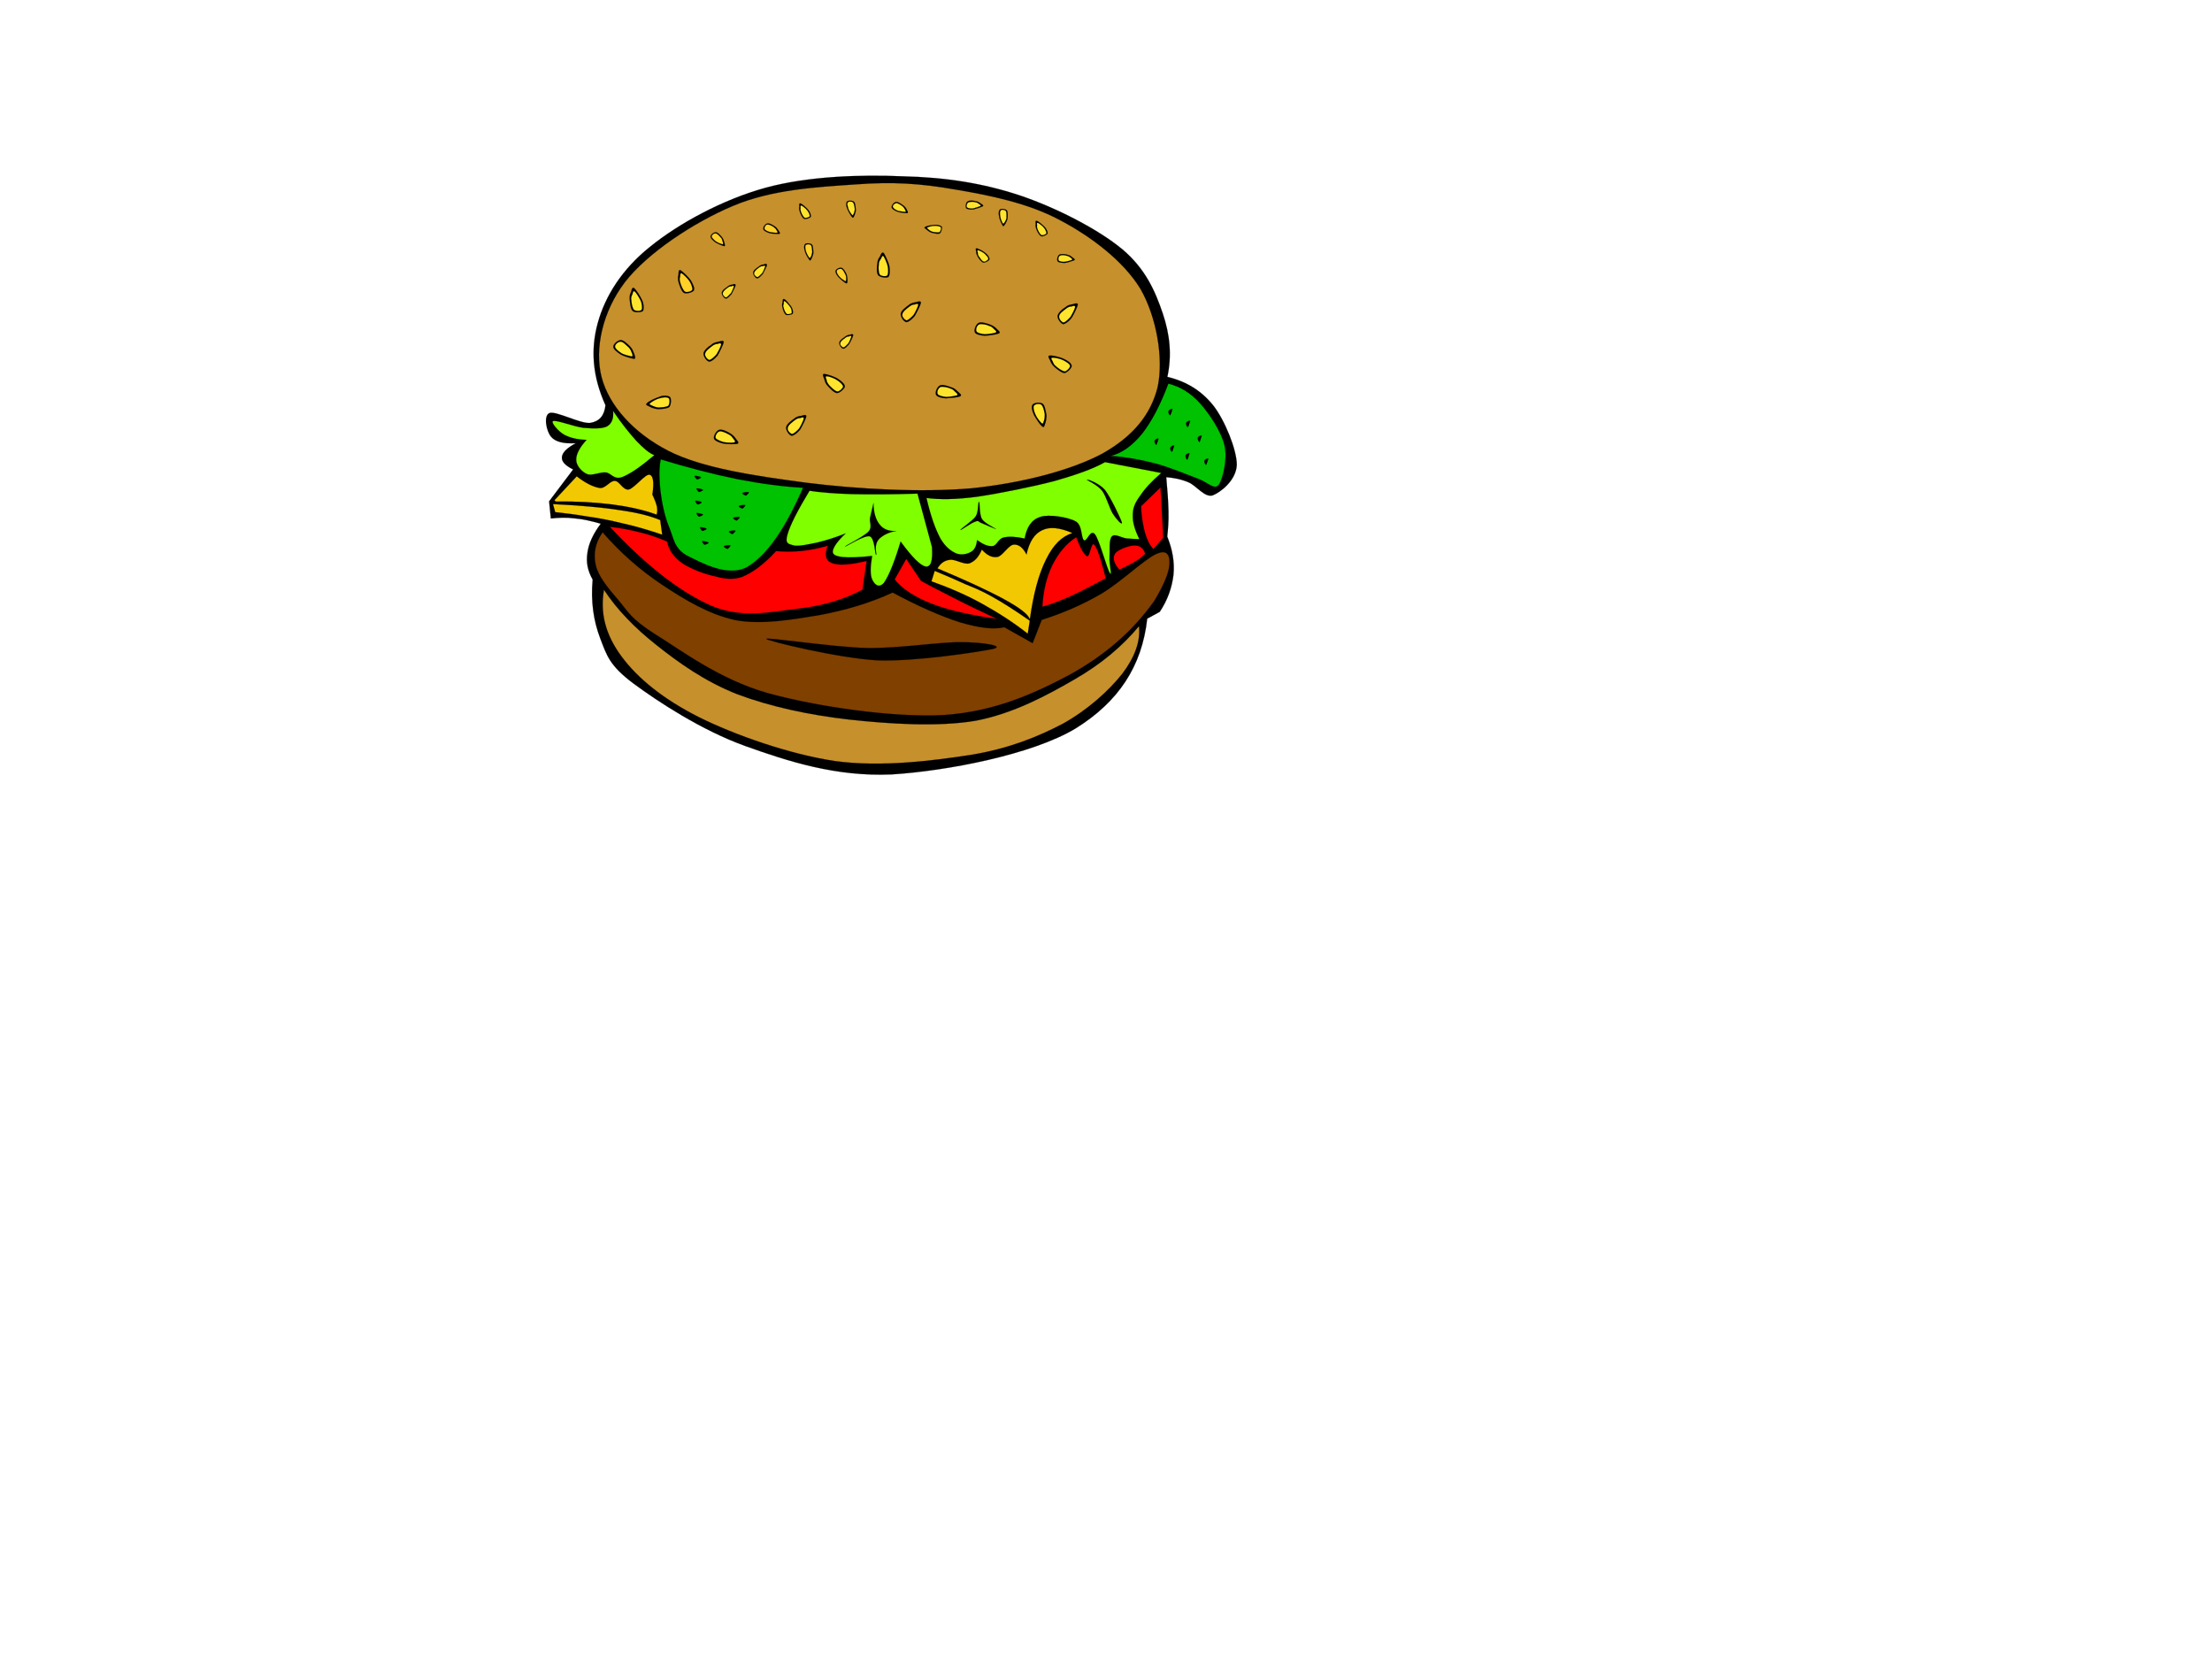 <?xml version="1.0"?><svg width="640" height="480" xmlns="http://www.w3.org/2000/svg">
 <g>
  <title>Layer 1</title>
  <g id="Layer_1">
   <g>
    <path stroke-width="0.036" stroke-miterlimit="10" stroke="#000000" fill-rule="evenodd" d="m337.756,109.05c1.332,-6.192 0.756,-12.168 -1.332,-18.36c-2.123,-6.264 -4.895,-12.816 -11.664,-18.54c-7.02,-5.832 -19.15,-12.06 -29.734,-15.624c-10.656,-3.528 -21.42,-5.22 -33.697,-5.508c-12.492,-0.54 -27.576,-0.036 -39.852,3.312c-12.42,3.42 -25.092,10.332 -33.3,16.992c-8.172,6.48 -13.104,14.364 -15.228,22.14c-2.124,7.74 -1.512,15.48 2.232,23.796c-0.324,3.024 -1.764,4.68 -4.464,5.112c-2.844,0.252 -9.756,-3.492 -11.7,-2.88c-1.872,0.72 -0.936,5.328 0.432,6.876c1.224,1.476 3.6,2.052 7.128,1.872c-2.556,1.368 -3.888,2.7 -3.996,3.996c-0.144,1.296 0.936,2.448 3.24,3.6l-6.948,9.217l0.504,4.967c2.232,-0.252 4.392,-0.359 6.876,-0.035c2.376,0.18 4.896,0.791 7.56,1.547c-2.16,2.881 -3.492,5.689 -3.852,8.424c-0.432,2.736 0.072,5.186 1.512,7.74c-0.576,6.373 0.252,11.916 2.196,17.029c1.908,4.932 2.628,7.811 9.648,13.066c7.056,5.221 19.656,13.5 32.256,18.037c12.456,4.463 26.244,8.928 42.336,8.244c16.091,-1.008 40.716,-5.725 53.316,-13.32c12.385,-7.705 19.188,-17.965 20.699,-31.752l3.637,-1.98c2.34,-3.527 3.527,-7.092 3.961,-10.691c0.359,-3.709 -0.289,-7.309 -1.801,-11.088c0.217,-2.016 0.432,-4.428 0.359,-7.236c-0.072,-2.951 -0.287,-6.119 -0.646,-9.936c1.943,0.144 4.211,0.539 6.406,1.475c2.232,0.865 4.682,4.537 7.057,3.781c2.412,-0.973 6.768,-4.428 6.947,-8.82c0,-4.392 -3.455,-12.888 -6.768,-17.136c-3.382,-4.249 -7.775,-7.021 -13.32,-8.317z" clip-rule="evenodd"/>
    <path stroke-width="0.036" stroke-miterlimit="10" stroke="#000000" fill-rule="evenodd" fill="#C6902C" d="m334.95,111.966c-1.98,8.028 -7.164,14.364 -16.236,19.404c-9.252,4.86 -23.508,8.496 -37.908,9.937c-14.545,1.223 -32.868,0.215 -47.628,-1.656c-14.688,-1.944 -30.132,-4.212 -39.96,-9.289c-10.009,-5.184 -16.993,-13.032 -19.153,-21.204c-2.16,-8.316 0.36,-19.152 6.732,-27.504c6.444,-8.388 19.908,-17.316 31.248,-22.068c11.304,-4.788 24.408,-5.472 35.424,-6.228c10.764,-0.828 18.936,-0.288 28.943,1.476c9.9,1.656 20.988,3.924 30.061,8.748c9.035,4.716 18.469,11.808 23.436,19.908c4.752,8.172 6.804,20.304 5.041,28.476z" clip-rule="evenodd"/>
    <path stroke-width="0.036" stroke-miterlimit="10" stroke="#000000" fill-rule="evenodd" fill="#00C200" d="m338.045,110.994c3.492,0.9 6.48,2.7 9.252,5.796c2.627,2.952 6.119,8.172 7.02,12.204c0.863,3.924 -0.539,9.649 -1.729,11.34c-1.332,1.477 -3.059,-0.756 -6.012,-1.836c-3.168,-1.188 -8.172,-3.312 -12.383,-4.428c-4.32,-1.116 -8.424,-1.836 -12.854,-2.16c3.277,-0.756 6.266,-2.988 9.109,-6.408c2.773,-3.6 5.258,-8.244 7.597,-14.508z" clip-rule="evenodd"/>
    <path stroke-width="0.036" stroke-miterlimit="10" stroke="#000000" fill-rule="evenodd" fill="#F2C802" d="m310.29,154.23c-3.096,0.971 -5.545,3.383 -7.633,7.631c-2.123,4.248 -3.635,9.793 -4.68,17.316c-0.469,-1.404 -2.916,-3.313 -7.344,-5.725c-4.537,-2.482 -10.908,-5.436 -19.404,-9c0.9,-1.439 1.908,-2.268 3.564,-2.482c1.547,-0.252 4.031,1.439 5.652,1.043c1.584,-0.611 2.664,-1.764 3.635,-3.996c1.477,1.621 2.881,2.377 4.5,2.125c1.512,-0.252 3.24,-3.529 4.752,-3.564c1.369,-0.107 2.592,0.791 3.672,2.844c0.793,-3.672 2.305,-6.012 4.537,-7.02c2.196,-1.08 5.112,-0.756 8.749,0.828z" clip-rule="evenodd"/>
    <path stroke-width="0.036" stroke-miterlimit="10" stroke="#000000" fill-rule="evenodd" fill="#F2C802" d="m270.438,165.174c3.238,1.332 6.227,2.629 8.963,3.889c2.664,1.08 4.355,1.727 7.453,3.455c3.131,1.729 6.73,4.033 11.088,7.057l-0.576,3.779c-4.248,-3.348 -8.676,-6.156 -13.285,-8.711c-4.68,-2.592 -9.539,-4.645 -14.58,-6.445c0.289,-1.009 0.613,-2.016 0.937,-3.024z" clip-rule="evenodd"/>
    <path stroke-width="0.036" stroke-miterlimit="10" stroke="#000000" fill-rule="evenodd" fill="#F2C802" d="m160.421,144.727l6.444,-6.913c2.592,2.016 4.824,3.096 6.696,3.383c1.692,0.145 2.952,-2.16 4.32,-2.051c1.404,0 2.304,2.771 4.068,2.482c1.62,-0.432 4.752,-4.499 5.94,-4.283c1.116,0.18 1.404,2.195 0.864,5.76c0.684,1.439 1.08,2.484 1.332,3.529c0.144,0.936 0.108,1.691 -0.108,2.268c-3.708,-1.369 -7.992,-2.305 -12.852,-2.953c-4.932,-0.611 -10.332,-0.936 -16.344,-0.828l-0.36,-0.394z" clip-rule="evenodd"/>
    <path stroke-width="0.036" stroke-miterlimit="10" stroke="#000000" fill-rule="evenodd" fill="#F2C802" d="m191.021,150.486c-2.628,-1.152 -6.516,-2.16 -11.664,-2.881c-5.22,-0.828 -11.628,-1.367 -19.368,-1.764l0.648,2.34c2.736,0.289 5.76,0.648 9.072,1.225c3.276,0.432 6.804,1.115 10.584,2.051c3.708,0.828 7.344,1.908 11.304,3.24c-0.18,-1.404 -0.36,-2.806 -0.576,-4.211z" clip-rule="evenodd"/>
    <path stroke-width="0.036" stroke-miterlimit="10" stroke="#000000" fill-rule="evenodd" fill="#00C200" d="m191.165,132.918c-0.54,2.808 -0.432,5.867 -0.072,9.18c0.396,3.24 1.188,7.271 2.52,10.439c1.296,3.133 1.44,6.266 5.292,8.281c3.78,1.836 11.664,6.408 17.388,3.168c5.616,-3.385 10.836,-10.873 16.056,-22.861c-5.868,-0.322 -12.06,-1.15 -18.972,-2.482c-6.948,-1.405 -14.22,-3.313 -22.212,-5.725z" clip-rule="evenodd"/>
    <path stroke-width="0.036" stroke-miterlimit="10" stroke="#000000" fill-rule="evenodd" fill="#FF0000" d="m176.441,152.43c3.024,0.289 5.868,0.863 8.676,1.584c2.808,0.648 5.292,1.584 7.884,2.664c0.468,2.268 1.728,4.248 3.924,5.939c2.088,1.549 5.94,3.168 8.928,3.889c2.916,0.721 5.616,1.512 8.784,0.432c3.06,-1.223 6.408,-3.672 9.9,-7.488c2.34,0.18 4.716,0.217 7.272,-0.035c2.484,-0.252 5.004,-0.756 7.704,-1.512c-1.008,2.592 -0.684,4.32 1.26,5.039c1.908,0.721 5.184,0.504 9.972,-0.648l-1.188,8.316c-5.436,2.916 -11.628,4.717 -18.972,5.545c-7.452,0.828 -15.66,2.951 -24.768,-0.865c-9.108,-4.032 -18.756,-11.52 -29.376,-22.86z" clip-rule="evenodd"/>
    <path stroke-width="0.036" stroke-miterlimit="10" stroke="#000000" fill-rule="evenodd" fill="#FF0000" d="m258.845,167.658c2.196,2.736 5.724,5.076 10.728,7.02c4.969,1.943 11.16,3.275 18.865,4.393c-4.572,-2.16 -8.678,-4.104 -12.313,-5.977c-3.709,-1.908 -6.877,-3.492 -9.648,-5.039l-4.283,-6.336c-1.117,1.978 -2.233,3.959 -3.349,5.939z" clip-rule="evenodd"/>
    <path stroke-width="0.036" stroke-miterlimit="10" stroke="#000000" fill-rule="evenodd" fill="#80FF00" d="m269.645,158.262c-1.367,-5.148 -2.771,-10.295 -4.176,-15.443c-7.632,0.252 -13.86,0.252 -19.116,0.143c-5.256,-0.18 -9.252,-0.504 -12.132,-0.971c-3.492,5.76 -5.616,9.971 -6.372,12.635c-0.756,2.664 0.144,2.701 1.728,3.168c1.476,0.361 4.248,-0.287 6.912,-0.826c2.556,-0.613 5.148,-1.441 8.172,-2.629c-2.376,2.232 -3.564,3.996 -3.708,5.148c-0.108,1.043 0.972,1.475 2.952,1.691c1.872,0.18 4.68,0.072 8.424,-0.324c-0.54,3.275 -0.576,5.508 0.036,6.84c0.612,1.332 1.872,2.664 3.384,0.936c1.332,-1.906 2.988,-5.76 4.824,-11.951c3.313,4.537 5.725,6.947 7.236,7.236c1.512,0.214 2.125,-1.622 1.836,-5.653z" clip-rule="evenodd"/>
    <path stroke-width="0.036" stroke-miterlimit="10" stroke="#000000" fill-rule="evenodd" fill="#FF0000" d="m301.577,175.541c2.449,-0.646 5.041,-1.654 8.172,-3.023c3.061,-1.439 6.408,-3.131 10.189,-5.219c-1.404,-5.473 -2.377,-8.568 -3.313,-9.686c-0.936,-1.08 -1.26,3.637 -2.088,3.313c-0.9,-0.396 -1.908,-2.232 -3.168,-5.508c-3.025,1.98 -5.184,4.717 -6.877,8.064c-1.656,3.42 -2.626,7.307 -2.915,12.059z" clip-rule="evenodd"/>
    <path stroke-width="0.036" stroke-miterlimit="10" stroke="#000000" fill-rule="evenodd" fill="#FF0000" d="m335.778,141.018l-5.617,5.436c0.072,3.098 0.576,5.617 1.117,7.705c0.646,2.088 1.332,3.564 2.447,4.715l2.844,-3.311c-0.252,-4.825 -0.504,-9.686 -0.791,-14.545z" clip-rule="evenodd"/>
    <path stroke-width="0.036" stroke-miterlimit="10" stroke="#000000" fill-rule="evenodd" fill="#FF0000" d="m331.35,160.242c-0.506,-1.621 -1.477,-2.377 -2.916,-2.412c-1.549,-0.107 -5.113,1.188 -5.832,2.375c-0.721,1.152 -0.434,2.701 1.26,4.645c1.943,-0.936 3.383,-1.656 4.715,-2.447c1.297,-0.794 2.088,-1.512 2.773,-2.161z" clip-rule="evenodd"/>
    <path stroke-width="0.036" stroke-miterlimit="10" stroke="#000000" fill-rule="evenodd" fill="#804000" d="m174.353,154.014c-2.124,3.023 -2.736,6.191 -1.98,9.504c0.756,3.313 3.6,6.697 6.588,10.152c2.808,3.348 3.528,5.363 10.764,9.936c7.308,4.5 18.324,12.924 32.364,16.92c14.004,3.889 36.072,7.129 50.796,6.373c14.688,-0.973 26.064,-6.084 36.469,-11.592c10.223,-5.652 18.287,-12.529 24.623,-21.457c2.771,-4.607 4.176,-8.1 4.355,-10.332c0.217,-2.447 -0.359,-4.68 -3.527,-3.348c-3.42,1.367 -10.584,8.352 -16.236,11.664c-5.58,3.24 -11.303,5.652 -17.172,7.523l-2.627,6.732l-8.174,-4.607c-3.238,0.756 -7.486,0.143 -12.887,-1.441c-5.473,-1.764 -11.809,-4.5 -19.44,-8.604c-6.696,3.096 -13.752,5.148 -21.312,6.553c-7.74,1.26 -16.524,2.844 -24.12,1.439c-7.74,-1.656 -14.724,-5.904 -21.24,-10.225c-6.48,-4.317 -12.096,-9.286 -17.244,-15.19z" clip-rule="evenodd"/>
    <path stroke-width="0.036" stroke-miterlimit="10" stroke="#000000" fill-rule="evenodd" d="m221.729,184.865c0.576,0.648 20.952,5.58 32.112,6.193c11.052,0.395 29.124,-2.412 33.372,-3.277c3.889,-0.898 -2.916,-1.979 -9.037,-1.979c-6.154,-0.109 -17.711,1.799 -27.179,1.691c-9.576,-0.179 -29.7,-3.274 -29.268,-2.628z" clip-rule="evenodd"/>
    <path stroke-width="0.036" stroke-miterlimit="10" stroke="#000000" fill-rule="evenodd" fill="#C6902C" d="m174.749,170.646c3.708,5.652 8.784,10.943 15.228,16.02c6.336,5.039 13.968,10.512 23.328,14.184c9.432,3.564 20.7,6.012 32.436,7.344c11.592,1.26 25.56,2.197 36.613,0.324c10.836,-2.088 20.52,-7.309 28.475,-11.916c7.957,-4.572 13.969,-9.719 18.721,-15.443c0.469,4.535 -1.297,9.107 -4.896,13.859c-3.816,4.789 -9.863,10.332 -17.172,14.4c-7.344,3.816 -15.443,7.127 -26.389,8.965c-11.158,1.727 -26.099,3.635 -39.383,1.836c-13.284,-1.98 -29.124,-7.561 -39.456,-12.709c-10.404,-5.221 -17.82,-11.34 -22.392,-17.531c-4.645,-6.264 -6.301,-12.53 -5.113,-19.333z" clip-rule="evenodd"/>
    <path stroke-width="0.036" stroke-miterlimit="10" stroke="#000000" fill-rule="evenodd" fill="#80FF00" d="m268.061,144.078c1.188,5.148 2.52,8.893 3.996,11.664c1.512,2.592 3.133,3.744 4.717,4.428c1.547,0.504 3.096,0.145 4.248,-0.541c1.043,-0.646 1.475,-1.764 1.691,-3.348c1.764,1.26 3.131,1.836 4.5,1.729c1.26,-0.217 1.619,-2.16 3.168,-2.484c1.477,-0.396 3.6,-0.252 6.084,0.289c0.611,-3.348 1.98,-5.438 4.535,-6.264c2.484,-0.828 8.029,0.07 10.225,1.295c2.016,1.115 1.477,4.752 2.412,5.473c0.9,0.467 1.801,-3.313 3.133,-1.764c1.332,1.584 3.49,10.115 4.391,11.303c0.684,1.045 -0.287,-2.807 -0.143,-4.607c0.107,-1.943 -0.217,-5.076 0.684,-6.049c0.9,-0.898 2.664,0.361 4.176,0.576c1.295,0.109 2.557,0.18 3.779,0.217c-1.295,-2.629 -1.98,-4.824 -1.908,-6.984c0,-2.123 0.721,-3.672 2.16,-5.615c1.369,-2.088 3.348,-4.176 6.084,-6.553l-16.271,-3.132c-3.527,1.98 -8.279,3.636 -14.4,5.399c-6.229,1.656 -16.127,3.637 -22.355,4.572c-6.23,0.863 -11.197,0.9 -14.906,0.396z" clip-rule="evenodd"/>
    <path stroke-width="0.036" stroke-miterlimit="10" stroke="#000000" fill-rule="evenodd" fill="#80FF00" d="m177.377,118.878c0.216,2.124 -0.324,3.672 -1.764,4.5c-1.512,0.756 -4.32,0.612 -6.876,0.396c-2.736,-0.36 -7.704,-2.304 -8.676,-1.944c-0.9,0.216 1.512,3.06 3.204,3.96c1.656,0.864 3.672,1.404 6.444,1.476c-2.052,2.268 -3.096,4.248 -2.988,5.94c0.072,1.584 1.656,3.384 3.24,3.996c1.44,0.504 3.6,-0.684 5.364,-0.504c1.476,0.18 2.232,2.087 4.5,1.404c2.376,-0.864 5.4,-2.952 9.504,-6.408c-1.512,-0.576 -3.132,-1.98 -5.148,-4.068c-2.016,-2.232 -4.284,-5.004 -6.804,-8.748z" clip-rule="evenodd"/>
    <path stroke-width="0.036" stroke-miterlimit="10" stroke="#000000" fill-rule="evenodd" d="m202.829,138.138c-0.144,-0.288 -1.728,-0.54 -1.836,-0.468c-0.144,0.108 0.288,0.828 0.72,1.045c0.252,0 1.224,-0.469 1.116,-0.577z" clip-rule="evenodd"/>
    <path stroke-width="0.036" stroke-miterlimit="10" stroke="#000000" fill-rule="evenodd" d="m203.405,141.773c-0.144,-0.287 -1.728,-0.539 -1.836,-0.467c-0.108,0.107 0.216,0.828 0.684,1.043c0.216,0.001 1.296,-0.466 1.152,-0.576z" clip-rule="evenodd"/>
    <path stroke-width="0.036" stroke-miterlimit="10" stroke="#000000" fill-rule="evenodd" d="m203.405,148.902c-0.144,-0.289 -1.728,-0.541 -1.836,-0.469c-0.108,0.107 0.216,0.828 0.684,1.045c0.216,0.001 1.296,-0.468 1.152,-0.576z" clip-rule="evenodd"/>
    <path stroke-width="0.036" stroke-miterlimit="10" stroke="#000000" fill-rule="evenodd" d="m203.009,145.338c-0.18,-0.287 -1.656,-0.576 -1.8,-0.432c-0.108,0.107 0.216,0.828 0.684,1.043c0.252,0 1.224,-0.431 1.116,-0.611z" clip-rule="evenodd"/>
    <path stroke-width="0.036" stroke-miterlimit="10" stroke="#000000" fill-rule="evenodd" d="m204.413,153.006c-0.144,-0.287 -1.728,-0.539 -1.836,-0.469c-0.108,0.072 0.216,0.9 0.684,1.08c0.216,0 1.296,-0.431 1.152,-0.611z" clip-rule="evenodd"/>
    <path stroke-width="0.036" stroke-miterlimit="10" stroke="#000000" fill-rule="evenodd" d="m205.025,157.037c-0.144,-0.287 -1.728,-0.539 -1.836,-0.467c-0.108,0.107 0.216,0.828 0.684,1.043c0.216,0 1.296,-0.467 1.152,-0.576z" clip-rule="evenodd"/>
    <path stroke-width="0.036" stroke-miterlimit="10" stroke="#000000" fill-rule="evenodd" d="m209.453,158.082c0.108,-0.289 1.656,-0.432 1.872,-0.289c0.144,0.109 -0.54,0.865 -0.792,1.01c-0.396,0 -1.224,-0.614 -1.08,-0.721z" clip-rule="evenodd"/>
    <path stroke-width="0.036" stroke-miterlimit="10" stroke="#000000" fill-rule="evenodd" d="m210.893,153.799c0.108,-0.217 1.656,-0.396 1.872,-0.254c0.144,0.145 -0.54,0.793 -0.792,0.973c-0.396,0 -1.224,-0.612 -1.08,-0.719z" clip-rule="evenodd"/>
    <path stroke-width="0.036" stroke-miterlimit="10" stroke="#000000" fill-rule="evenodd" d="m212.117,149.873c0.108,-0.215 1.656,-0.395 1.872,-0.252c0.144,0.145 -0.54,0.793 -0.792,0.973c-0.396,0 -1.224,-0.612 -1.08,-0.721z" clip-rule="evenodd"/>
    <path stroke-width="0.036" stroke-miterlimit="10" stroke="#000000" fill-rule="evenodd" d="m213.773,146.453c0.036,-0.287 1.62,-0.432 1.836,-0.287c0.108,0.145 -0.468,0.791 -0.756,0.973c-0.396,-0.037 -1.224,-0.541 -1.08,-0.686z" clip-rule="evenodd"/>
    <path stroke-width="0.036" stroke-miterlimit="10" stroke="#000000" fill-rule="evenodd" d="m214.781,142.709c0.108,-0.287 1.656,-0.432 1.872,-0.287c0.144,0.145 -0.54,0.793 -0.792,0.973c-0.396,-0.038 -1.224,-0.541 -1.08,-0.686z" clip-rule="evenodd"/>
    <path stroke-width="0.036" stroke-miterlimit="10" stroke="#000000" fill-rule="evenodd" d="m334.553,128.706c0.18,-0.108 0.576,-1.62 0.648,-1.764c-0.109,-0.252 -1.08,0.216 -1.117,0.576c-0.179,0.216 0.252,1.26 0.469,1.188z" clip-rule="evenodd"/>
    <path stroke-width="0.036" stroke-miterlimit="10" stroke="#000000" fill-rule="evenodd" d="m339.088,130.722c0.182,-0.108 0.576,-1.62 0.648,-1.764c-0.107,-0.252 -1.08,0.216 -1.115,0.576c-0.179,0.216 0.253,1.26 0.467,1.188z" clip-rule="evenodd"/>
    <path stroke-width="0.036" stroke-miterlimit="10" stroke="#000000" fill-rule="evenodd" d="m343.518,132.99c0.18,-0.072 0.574,-1.692 0.646,-1.8c-0.107,-0.252 -1.08,0.216 -1.115,0.576c-0.179,0.288 0.252,1.296 0.469,1.224z" clip-rule="evenodd"/>
    <path stroke-width="0.036" stroke-miterlimit="10" stroke="#000000" fill-rule="evenodd" d="m348.954,134.502c0.18,-0.108 0.576,-1.62 0.648,-1.764c-0.109,-0.252 -1.08,0.216 -1.117,0.576c-0.18,0.216 0.252,1.26 0.469,1.188z" clip-rule="evenodd"/>
    <path stroke-width="0.036" stroke-miterlimit="10" stroke="#000000" fill-rule="evenodd" d="m347.045,127.878c0.18,-0.072 0.576,-1.692 0.648,-1.8c-0.109,-0.252 -1.08,0.216 -1.117,0.576c-0.179,0.288 0.253,1.296 0.469,1.224z" clip-rule="evenodd"/>
    <path stroke-width="0.036" stroke-miterlimit="10" stroke="#000000" fill-rule="evenodd" d="m343.661,123.558c0.252,-0.108 0.613,-1.62 0.684,-1.764c-0.143,-0.252 -1.043,0.216 -1.15,0.576c-0.183,0.216 0.251,1.26 0.466,1.188z" clip-rule="evenodd"/>
    <path stroke-width="0.036" stroke-miterlimit="10" stroke="#000000" fill-rule="evenodd" d="m338.549,120.138c0.252,-0.108 0.611,-1.62 0.684,-1.764c-0.145,-0.252 -1.043,0.216 -1.152,0.576c-0.18,0.216 0.252,1.26 0.468,1.188z" clip-rule="evenodd"/>
    <path stroke-width="0.036" stroke-miterlimit="10" stroke="#000000" fill-rule="evenodd" d="m314.5,138.785c0.072,-0.18 3.42,0.938 5.186,2.953c1.619,2.088 4.5,8.135 4.895,9.396c0.252,1.115 -1.619,-0.938 -2.555,-2.412c-1.008,-1.584 -1.908,-5.004 -3.098,-6.66c-1.332,-1.8 -4.607,-3.167 -4.428,-3.277z" clip-rule="evenodd"/>
    <path stroke-width="0.036" stroke-miterlimit="10" stroke="#000000" fill-rule="evenodd" d="m283.29,145.23c-0.396,-0.217 -0.072,2.736 -0.973,4.139c-0.9,1.369 -4.5,3.672 -4.428,3.996c-0.035,0.18 3.168,-2.123 4.32,-2.447c1.008,-0.469 0.863,0.145 1.908,0.469c0.9,0.395 4.068,1.764 4.104,1.727c-0.072,-0.18 -3.275,-1.656 -4.068,-2.879c-0.863,-1.37 -0.649,-4.932 -0.863,-5.005z" clip-rule="evenodd"/>
    <path stroke-width="0.036" stroke-miterlimit="10" stroke="#000000" fill-rule="evenodd" d="m252.725,145.59c-0.324,1.477 -0.648,2.809 -0.972,4.141c-0.324,1.332 0.756,2.627 -0.432,4.031c-1.26,1.439 -6.984,4.248 -6.876,4.393c0.144,0.107 5.616,-3.348 7.164,-2.988c1.512,0.396 1.548,5.436 1.872,5.363c0.324,-0.143 -0.936,-3.059 1.152,-4.859c2.088,-1.801 4.68,-2.016 4.68,-2.016c-2.16,0.072 -3.708,-0.504 -4.788,-1.873c-1.116,-1.368 -1.764,-3.384 -1.8,-6.192z" clip-rule="evenodd"/>
    <path stroke-width="0.036" stroke-miterlimit="10" stroke="#000000" fill-rule="evenodd" d="m207.977,98.862c-0.576,0.108 -1.476,0.216 -2.124,0.864c-0.828,0.468 -2.196,1.62 -2.304,2.484c-0.072,0.828 0.792,2.232 1.62,2.412c0.648,0.036 1.656,-0.828 2.448,-1.764c0.612,-1.044 1.656,-3.168 1.764,-3.852c0.036,-0.648 -0.9,-0.324 -1.404,-0.144z" clip-rule="evenodd"/>
    <path stroke-width="0.036" stroke-miterlimit="10" stroke="#000000" fill-rule="evenodd" fill="#FFE42E" d="m207.581,99.51c-0.432,-0.036 -1.008,0.18 -1.584,0.648c-0.612,0.468 -1.872,1.368 -1.98,2.16c-0.216,0.648 0.648,1.728 1.224,1.836c0.504,-0.072 1.476,-0.9 2.088,-1.656c0.54,-0.9 1.26,-2.304 1.332,-2.844c0,-0.504 -0.684,-0.324 -1.08,-0.144z" clip-rule="evenodd"/>
    <path stroke-width="0.036" stroke-miterlimit="10" stroke="#000000" fill-rule="evenodd" d="m238.469,109.59c0.144,0.504 0.288,1.332 1.008,2.052c0.648,0.684 1.728,1.98 2.7,2.088c0.828,0 2.088,-1.26 2.268,-1.836c0.036,-0.792 -1.08,-1.692 -1.98,-2.268c-1.188,-0.756 -3.204,-1.368 -3.96,-1.44c-0.684,-0.036 -0.324,0.756 -0.036,1.404z" clip-rule="evenodd"/>
    <path stroke-width="0.036" stroke-miterlimit="10" stroke="#000000" fill-rule="evenodd" fill="#FFE42E" d="m239.153,109.914c0,0.432 0.252,0.9 0.756,1.548c0.54,0.54 1.548,1.656 2.34,1.8c0.648,0.036 1.584,-0.9 1.692,-1.404c-0.072,-0.612 -1.044,-1.44 -1.8,-1.908c-0.9,-0.612 -2.484,-1.116 -2.952,-1.08c-0.468,-0.108 -0.252,0.612 -0.036,1.044z" clip-rule="evenodd"/>
    <path stroke-width="0.036" stroke-miterlimit="10" stroke="#000000" fill-rule="evenodd" d="m265.038,87.45c-0.576,0.036 -1.477,0.216 -2.125,0.828c-0.828,0.612 -2.195,1.548 -2.303,2.52c-0.072,0.828 0.791,2.232 1.619,2.412c0.648,-0.036 1.656,-0.828 2.447,-1.8c0.613,-1.08 1.656,-3.096 1.766,-3.816c0.035,-0.648 -0.9,-0.324 -1.404,-0.144z" clip-rule="evenodd"/>
    <path stroke-width="0.036" stroke-miterlimit="10" stroke="#000000" fill-rule="evenodd" fill="#FFD028" d="m264.641,88.098c-0.432,-0.036 -1.008,0.18 -1.584,0.648c-0.611,0.468 -1.871,1.368 -1.98,2.16c-0.215,0.684 0.648,1.656 1.225,1.8c0.432,-0.036 1.439,-0.9 2.053,-1.62c0.539,-0.864 1.26,-2.376 1.332,-2.88c-0.038,-0.54 -0.614,-0.252 -1.046,-0.108z" clip-rule="evenodd"/>
    <path stroke-width="0.036" stroke-miterlimit="10" stroke="#000000" fill-rule="evenodd" d="m254.633,74.166c-0.396,0.54 -0.756,1.116 -0.792,2.124c-0.144,0.936 -0.324,2.664 0.288,3.384c0.576,0.576 2.232,0.828 2.88,0.468c0.504,-0.432 0.468,-1.944 0.324,-3.024c-0.252,-1.26 -1.26,-3.384 -1.62,-3.888c-0.504,-0.504 -0.864,0.324 -1.08,0.936z" clip-rule="evenodd"/>
    <path stroke-width="0.036" stroke-miterlimit="10" stroke="#000000" fill-rule="evenodd" fill="#FFE42E" d="m254.885,74.886c-0.216,0.288 -0.648,0.828 -0.612,1.62c-0.144,0.792 -0.108,2.232 0.252,2.916c0.432,0.504 1.62,0.612 2.16,0.324c0.36,-0.396 0.324,-1.728 0.18,-2.628c-0.216,-1.044 -0.936,-2.52 -1.188,-2.916c-0.396,-0.504 -0.612,0.324 -0.792,0.684z" clip-rule="evenodd"/>
    <path stroke-width="0.036" stroke-miterlimit="10" stroke="#000000" fill-rule="evenodd" d="m268.168,66.498c0.324,0.252 0.686,0.576 1.369,0.828c0.611,0.108 1.764,0.504 2.34,0.216c0.504,-0.324 0.719,-1.512 0.648,-1.908c-0.324,-0.36 -1.189,-0.684 -2.018,-0.576c-0.898,0.036 -2.447,0.288 -2.844,0.612c-0.502,0.216 0.218,0.54 0.505,0.828z" clip-rule="evenodd"/>
    <path stroke-width="0.036" stroke-miterlimit="10" stroke="#000000" fill-rule="evenodd" fill="#FFE42E" d="m268.709,66.426c0.107,0.18 0.539,0.432 1.008,0.612c0.504,0.144 1.549,0.252 2.016,0.18c0.432,-0.18 0.648,-1.26 0.504,-1.44c-0.287,-0.324 -1.152,-0.468 -1.764,-0.432c-0.721,-0.036 -1.801,0.252 -2.123,0.468c-0.324,0.144 0.07,0.396 0.359,0.612z" clip-rule="evenodd"/>
    <path stroke-width="0.036" stroke-miterlimit="10" stroke="#000000" fill-rule="evenodd" d="m262.374,60.702c-0.18,-0.468 -0.504,-0.828 -0.973,-1.224c-0.611,-0.432 -1.547,-1.152 -2.123,-1.044c-0.721,0.072 -1.333,1.008 -1.297,1.548c0.072,0.468 0.828,0.936 1.691,1.26c0.756,0.288 2.305,0.432 2.846,0.432c0.359,-0.252 0.035,-0.576 -0.144,-0.972z" clip-rule="evenodd"/>
    <path stroke-width="0.036" stroke-miterlimit="10" stroke="#000000" fill-rule="evenodd" fill="#FFE42E" d="m261.833,60.594c-0.215,-0.396 -0.324,-0.576 -0.719,-0.936c-0.504,-0.36 -1.332,-0.936 -1.801,-0.9c-0.504,0.108 -1.152,0.648 -0.972,1.188c0.108,0.288 0.792,0.828 1.476,1.044c0.648,0.18 1.691,0.288 2.16,0.324c0.252,-0.144 -0.072,-0.432 -0.144,-0.72z" clip-rule="evenodd"/>
    <path stroke-width="0.036" stroke-miterlimit="10" stroke="#000000" fill-rule="evenodd" d="m247.289,62.178c0.072,-0.432 0.36,-0.9 0.324,-1.548c-0.108,-0.792 -0.108,-1.872 -0.54,-2.268c-0.432,-0.396 -1.8,-0.396 -2.016,0c-0.324,0.288 -0.288,1.26 0.108,2.088c0.252,0.684 1.08,2.16 1.512,2.484c0.288,0.252 0.396,-0.468 0.612,-0.756z" clip-rule="evenodd"/>
    <path stroke-width="0.036" stroke-miterlimit="10" stroke="#000000" fill-rule="evenodd" fill="#FFE42E" d="m247.073,61.71c0.072,-0.324 0.252,-0.72 0.252,-1.188c-0.036,-0.576 -0.252,-1.692 -0.504,-1.944c-0.36,-0.36 -1.368,-0.36 -1.512,0c-0.36,0.324 -0.036,1.08 0.144,1.836c0.216,0.576 0.792,1.512 1.152,1.836c0.18,0.18 0.288,-0.324 0.468,-0.54z" clip-rule="evenodd"/>
    <path stroke-width="0.036" stroke-miterlimit="10" stroke="#000000" fill-rule="evenodd" d="m231.269,59.766c-0.072,0.468 -0.108,0.864 0.18,1.584c0.18,0.576 0.648,1.692 1.26,1.98c0.504,0.144 1.692,-0.252 1.908,-0.648c0.036,-0.504 -0.216,-1.332 -0.756,-1.944c-0.54,-0.684 -1.836,-1.764 -2.232,-1.872c-0.468,-0.144 -0.36,0.432 -0.36,0.9z" clip-rule="evenodd"/>
    <path stroke-width="0.036" stroke-miterlimit="10" stroke="#000000" fill-rule="evenodd" fill="#FFE42E" d="m231.629,60.162c-0.072,0.252 -0.072,0.648 0.144,1.188c0.108,0.396 0.648,1.476 1.08,1.692c0.36,0.072 1.26,-0.144 1.44,-0.504c0,-0.468 -0.288,-1.116 -0.72,-1.656c-0.396,-0.54 -1.404,-1.332 -1.656,-1.404c-0.288,-0.18 -0.432,0.324 -0.288,0.684z" clip-rule="evenodd"/>
    <path stroke-width="0.036" stroke-miterlimit="10" stroke="#000000" fill-rule="evenodd" d="m225.257,66.714c-0.216,-0.36 -0.612,-0.936 -1.044,-1.188c-0.648,-0.432 -1.656,-1.044 -2.196,-0.864c-0.684,0.144 -1.26,1.008 -1.152,1.62c0,0.432 0.9,0.864 1.728,1.152c0.72,0.216 2.376,0.252 2.88,0.252c0.396,-0.252 0,-0.576 -0.216,-0.972z" clip-rule="evenodd"/>
    <path stroke-width="0.036" stroke-miterlimit="10" stroke="#000000" fill-rule="evenodd" fill="#FFD028" d="m224.717,66.642c-0.18,-0.36 -0.396,-0.612 -0.792,-0.9c-0.54,-0.432 -1.44,-0.828 -1.872,-0.792c-0.54,0.036 -0.972,0.828 -0.864,1.26c0.072,0.36 0.864,0.72 1.548,0.936c0.648,0.144 1.692,0.252 2.16,0.18c0.252,-0.144 -0.036,-0.468 -0.18,-0.684z" clip-rule="evenodd"/>
    <path stroke-width="0.036" stroke-miterlimit="10" stroke="#000000" fill-rule="evenodd" d="m283.756,58.866c-0.395,-0.252 -0.828,-0.612 -1.439,-0.648c-0.756,-0.216 -1.908,-0.288 -2.34,0.072c-0.539,0.216 -0.721,1.62 -0.396,1.98c0.289,0.288 1.117,0.396 2.053,0.324c0.791,-0.18 2.305,-0.684 2.736,-0.936c0.359,-0.324 -0.362,-0.54 -0.614,-0.792z" clip-rule="evenodd"/>
    <path stroke-width="0.036" stroke-miterlimit="10" stroke="#000000" fill-rule="evenodd" fill="#FFE42E" d="m283.252,59.01c-0.287,-0.252 -0.646,-0.468 -1.08,-0.504c-0.576,-0.216 -1.619,-0.144 -2.016,0.072c-0.396,0.144 -0.684,1.188 -0.324,1.476c0.252,0.18 1.08,0.36 1.801,0.252c0.611,-0.216 1.764,-0.504 2.088,-0.72c0.217,-0.252 -0.217,-0.396 -0.469,-0.576z" clip-rule="evenodd"/>
    <path stroke-width="0.036" stroke-miterlimit="10" stroke="#000000" fill-rule="evenodd" d="m290.885,64.734c0.145,-0.36 0.539,-0.9 0.611,-1.476c0.109,-0.756 0.109,-1.908 -0.143,-2.34c-0.396,-0.504 -1.656,-0.612 -1.98,-0.324c-0.396,0.216 -0.541,1.224 -0.289,2.052c0.072,0.828 0.756,2.196 1.08,2.7c0.217,0.36 0.504,-0.36 0.721,-0.612z" clip-rule="evenodd"/>
    <path stroke-width="0.036" stroke-miterlimit="10" stroke="#000000" fill-rule="evenodd" fill="#FFE42E" d="m290.741,64.23c0.145,-0.216 0.396,-0.72 0.469,-1.116c0.035,-0.54 0.035,-1.728 -0.145,-2.016c-0.359,-0.468 -1.225,-0.504 -1.477,-0.252c-0.359,0.252 -0.287,1.08 -0.18,1.8c0.072,0.648 0.469,1.656 0.793,2.052c0.143,0.216 0.325,-0.216 0.54,-0.468z" clip-rule="evenodd"/>
    <path stroke-width="0.036" stroke-miterlimit="10" stroke="#000000" fill-rule="evenodd" d="m299.668,64.806c-0.107,0.468 -0.035,0.864 0.217,1.584c0.217,0.612 0.756,1.584 1.332,1.944c0.539,0.216 1.619,-0.396 1.871,-0.72c0.109,-0.504 -0.287,-1.332 -0.791,-1.908c-0.576,-0.612 -1.943,-1.764 -2.305,-1.8c-0.466,-0.144 -0.396,0.432 -0.324,0.9z" clip-rule="evenodd"/>
    <path stroke-width="0.036" stroke-miterlimit="10" stroke="#000000" fill-rule="evenodd" fill="#FFE42E" d="m300.065,65.166c-0.072,0.252 -0.072,0.648 0.145,1.188c0.215,0.504 0.648,1.44 1.152,1.692c0.324,0.108 1.295,-0.216 1.404,-0.54c0.035,-0.396 -0.361,-1.224 -0.758,-1.656c-0.467,-0.576 -1.402,-1.26 -1.691,-1.368c-0.324,-0.18 -0.359,0.324 -0.252,0.684z" clip-rule="evenodd"/>
    <path stroke-width="0.036" stroke-miterlimit="10" stroke="#000000" fill-rule="evenodd" d="m310.29,74.49c-0.324,-0.288 -0.828,-0.684 -1.369,-0.756c-0.756,-0.252 -1.871,-0.324 -2.375,-0.072c-0.541,0.288 -0.865,1.476 -0.541,1.908c0.289,0.432 1.117,0.468 2.053,0.504c0.863,-0.072 2.268,-0.612 2.809,-0.792c0.323,-0.216 -0.29,-0.612 -0.577,-0.792z" clip-rule="evenodd"/>
    <path stroke-width="0.036" stroke-miterlimit="10" stroke="#000000" fill-rule="evenodd" fill="#FFE42E" d="m309.786,74.562c-0.324,-0.252 -0.541,-0.432 -1.045,-0.54c-0.576,-0.216 -1.619,-0.288 -2.016,-0.072c-0.469,0.18 -0.648,1.116 -0.396,1.44c0.18,0.216 1.045,0.432 1.764,0.36c0.613,-0.108 1.766,-0.396 2.088,-0.576c0.181,-0.216 -0.181,-0.468 -0.395,-0.612z" clip-rule="evenodd"/>
    <path stroke-width="0.036" stroke-miterlimit="10" stroke="#000000" fill-rule="evenodd" d="m288.401,95.19c-0.432,-0.504 -1.115,-0.972 -1.908,-1.26c-0.971,-0.36 -2.592,-0.9 -3.348,-0.504c-0.756,0.36 -1.439,2.016 -1.08,2.736c0.217,0.576 1.621,0.9 2.844,0.972c1.225,-0.036 3.457,-0.36 4.176,-0.684c0.503,-0.396 -0.325,-0.864 -0.684,-1.26z" clip-rule="evenodd"/>
    <path stroke-width="0.036" stroke-miterlimit="10" stroke="#000000" fill-rule="evenodd" fill="#FFE42E" d="m287.645,95.262c-0.324,-0.36 -0.756,-0.828 -1.439,-0.972c-0.721,-0.396 -2.377,-0.684 -2.881,-0.432c-0.719,0.288 -1.08,1.44 -0.791,2.052c0.215,0.396 1.512,0.792 2.484,0.792c0.898,-0.036 2.592,-0.252 3.131,-0.504c0.359,-0.288 -0.18,-0.648 -0.504,-0.936z" clip-rule="evenodd"/>
    <path stroke-width="0.036" stroke-miterlimit="10" stroke="#000000" fill-rule="evenodd" d="m310.397,88.026c-0.684,0.108 -1.439,0.216 -2.123,0.864c-0.9,0.468 -2.125,1.62 -2.27,2.484c-0.143,0.828 0.9,2.232 1.621,2.412c0.611,-0.036 1.691,-0.828 2.412,-1.8c0.684,-1.08 1.656,-3.096 1.799,-3.816c0.11,-0.648 -0.97,-0.324 -1.439,-0.144z" clip-rule="evenodd"/>
    <path stroke-width="0.036" stroke-miterlimit="10" stroke="#000000" fill-rule="evenodd" fill="#FFE42E" d="m310.038,88.674c-0.504,-0.036 -1.045,0.18 -1.621,0.648c-0.576,0.468 -1.979,1.368 -1.979,2.16c-0.145,0.648 0.646,1.728 1.26,1.836c0.539,-0.072 1.404,-0.9 2.051,-1.656c0.541,-0.9 1.26,-2.304 1.332,-2.844c-0.036,-0.504 -0.612,-0.324 -1.043,-0.144z" clip-rule="evenodd"/>
    <path stroke-width="0.036" stroke-miterlimit="10" stroke="#000000" fill-rule="evenodd" d="m303.844,104.298c0.145,0.468 0.576,1.296 1.297,1.908c0.611,0.54 2.088,1.764 2.916,1.728c0.721,-0.18 2.088,-1.44 2.016,-2.124c-0.145,-0.828 -1.223,-1.44 -2.268,-1.98c-1.115,-0.54 -3.455,-1.08 -4.104,-0.936c-0.683,0 -0.179,0.792 0.143,1.404z" clip-rule="evenodd"/>
    <path stroke-width="0.036" stroke-miterlimit="10" stroke="#000000" fill-rule="evenodd" fill="#FFE42E" d="m304.565,104.55c0.145,0.36 0.289,0.936 0.973,1.44c0.576,0.54 1.799,1.404 2.555,1.476c0.576,-0.072 1.584,-1.116 1.514,-1.62c-0.109,-0.612 -1.297,-1.296 -2.053,-1.656c-0.9,-0.468 -2.629,-0.792 -3.096,-0.684c-0.541,0 -0.18,0.576 0.107,1.044z" clip-rule="evenodd"/>
    <path stroke-width="0.036" stroke-miterlimit="10" stroke="#000000" fill-rule="evenodd" d="m302.477,122.298c0.18,-0.612 0.324,-1.368 0.289,-2.268c-0.217,-0.972 -0.434,-2.736 -1.08,-3.204c-0.721,-0.54 -2.521,-0.324 -2.916,0.252c-0.469,0.504 -0.145,1.872 0.395,2.988c0.541,1.008 1.836,3.024 2.521,3.42c0.504,0.324 0.574,-0.72 0.791,-1.188z" clip-rule="evenodd"/>
    <path stroke-width="0.036" stroke-miterlimit="10" stroke="#000000" fill-rule="evenodd" fill="#FFE42E" d="m302.081,121.65c0.145,-0.432 0.217,-1.044 0.217,-1.692c-0.107,-0.9 -0.469,-2.34 -0.936,-2.808c-0.576,-0.504 -1.908,-0.252 -2.197,0.216c-0.324,0.468 0,1.656 0.432,2.592c0.324,0.828 1.404,2.232 1.873,2.556c0.359,0.288 0.431,-0.504 0.611,-0.864z" clip-rule="evenodd"/>
    <path stroke-width="0.036" stroke-miterlimit="10" stroke="#000000" fill-rule="evenodd" d="m277.206,113.37c-0.504,-0.468 -1.008,-1.044 -1.908,-1.296c-0.973,-0.324 -2.592,-0.972 -3.348,-0.54c-0.828,0.396 -1.477,1.944 -1.117,2.7c0.217,0.54 1.621,0.972 2.844,1.008c1.225,-0.108 3.457,-0.216 4.178,-0.612c0.573,-0.396 -0.29,-0.864 -0.649,-1.26z" clip-rule="evenodd"/>
    <path stroke-width="0.036" stroke-miterlimit="10" stroke="#000000" fill-rule="evenodd" fill="#FFE42E" d="m276.413,113.406c-0.395,-0.36 -0.684,-0.828 -1.404,-0.972c-0.719,-0.396 -2.375,-0.648 -2.879,-0.468c-0.684,0.288 -1.152,1.44 -0.828,2.052c0.217,0.432 1.512,0.756 2.484,0.828c0.9,0 2.592,-0.288 3.131,-0.468c0.361,-0.252 -0.18,-0.72 -0.504,-0.972z" clip-rule="evenodd"/>
    <path stroke-width="0.036" stroke-miterlimit="10" stroke="#000000" fill-rule="evenodd" d="m231.881,120.318c-0.576,0.036 -1.476,0.216 -2.124,0.828c-0.828,0.612 -2.196,1.548 -2.304,2.52c-0.072,0.828 0.792,2.232 1.62,2.412c0.648,-0.036 1.656,-0.828 2.448,-1.8c0.612,-1.08 1.656,-3.096 1.764,-3.816c0.036,-0.648 -0.9,-0.324 -1.404,-0.144z" clip-rule="evenodd"/>
    <path stroke-width="0.036" stroke-miterlimit="10" stroke="#000000" fill-rule="evenodd" fill="#FFE42E" d="m231.485,120.966c-0.432,-0.036 -1.008,0.18 -1.584,0.648c-0.612,0.468 -1.872,1.368 -1.98,2.16c-0.216,0.684 0.648,1.656 1.224,1.8c0.504,-0.036 1.476,-0.9 2.088,-1.62c0.54,-0.864 1.26,-2.376 1.332,-2.88c0,-0.54 -0.684,-0.252 -1.08,-0.108z" clip-rule="evenodd"/>
    <path stroke-width="0.036" stroke-miterlimit="10" stroke="#000000" fill-rule="evenodd" d="m212.981,127.05c-0.396,-0.612 -0.9,-1.152 -1.656,-1.62c-0.936,-0.612 -2.376,-1.296 -3.204,-1.08c-0.792,0.144 -1.764,1.8 -1.548,2.484c0.072,0.648 1.44,1.188 2.592,1.476c1.08,0.216 3.564,0.288 4.248,0.072c0.54,-0.288 -0.108,-0.864 -0.432,-1.332z" clip-rule="evenodd"/>
    <path stroke-width="0.036" stroke-miterlimit="10" stroke="#000000" fill-rule="evenodd" fill="#FFE42E" d="m212.225,126.978c-0.324,-0.432 -0.648,-0.936 -1.26,-1.224c-0.792,-0.432 -2.088,-1.116 -2.772,-0.936c-0.72,0.108 -1.332,1.332 -1.152,1.872c0.108,0.432 1.44,0.972 2.34,1.224c0.9,0.18 2.592,0.252 3.132,0.072c0.432,-0.288 -0.036,-0.576 -0.288,-1.008z" clip-rule="evenodd"/>
    <path stroke-width="0.036" stroke-miterlimit="10" stroke="#000000" fill-rule="evenodd" d="m188.105,117.726c0.54,0.288 1.224,0.504 2.196,0.648c0.936,0 2.7,-0.108 3.348,-0.612c0.54,-0.684 0.648,-2.448 0.18,-2.916c-0.504,-0.396 -1.98,-0.54 -3.024,-0.036c-1.152,0.36 -3.312,1.332 -3.708,1.944c-0.504,0.468 0.432,0.612 1.008,0.972z" clip-rule="evenodd"/>
    <path stroke-width="0.036" stroke-miterlimit="10" stroke="#000000" fill-rule="evenodd" fill="#FFE42E" d="m188.825,117.438c0.36,0.144 0.864,0.396 1.656,0.468c0.792,-0.036 2.268,-0.072 2.88,-0.504c0.432,-0.54 0.468,-1.872 0.108,-2.196c-0.468,-0.396 -1.764,-0.252 -2.628,0.036c-1.008,0.216 -2.448,1.08 -2.808,1.476c-0.36,0.324 0.36,0.468 0.792,0.72z" clip-rule="evenodd"/>
    <path stroke-width="0.036" stroke-miterlimit="10" stroke="#000000" fill-rule="evenodd" d="m183.497,102.39c-0.288,-0.648 -0.468,-1.368 -1.08,-2.016c-0.684,-0.72 -1.98,-1.98 -2.772,-1.98c-0.864,-0.036 -2.196,1.152 -2.196,1.908c-0.036,0.648 0.972,1.512 2.052,2.196c1.044,0.648 3.168,1.188 3.996,1.332c0.504,-0.108 0.18,-0.864 0,-1.44z" clip-rule="evenodd"/>
    <path stroke-width="0.036" stroke-miterlimit="10" stroke="#000000" fill-rule="evenodd" fill="#FFE42E" d="m182.813,102.102c-0.18,-0.468 -0.36,-0.972 -0.828,-1.512c-0.612,-0.54 -1.728,-1.764 -2.376,-1.728c-0.72,-0.072 -1.728,0.828 -1.656,1.44c0,0.54 0.936,1.296 1.836,1.872c0.756,0.504 2.412,0.828 3.024,0.972c0.36,0 0.18,-0.72 0,-1.044z" clip-rule="evenodd"/>
    <path stroke-width="0.036" stroke-miterlimit="10" stroke="#000000" fill-rule="evenodd" d="m182.597,84.498c-0.324,0.504 -0.504,1.26 -0.396,2.268c0.144,0.864 0.18,2.7 0.936,3.276c0.612,0.432 2.412,0.396 2.916,-0.108c0.288,-0.612 0.252,-1.944 -0.252,-3.024c-0.468,-1.152 -1.836,-3.168 -2.304,-3.528c-0.54,-0.468 -0.792,0.504 -0.9,1.116z" clip-rule="evenodd"/>
    <path stroke-width="0.036" stroke-miterlimit="10" stroke="#000000" fill-rule="evenodd" fill="#FFE42E" d="m182.957,85.182c-0.18,0.324 -0.468,0.936 -0.288,1.692c0.036,0.792 0.252,2.232 0.792,2.808c0.54,0.324 1.728,0.432 2.196,-0.072c0.216,-0.396 0.072,-1.872 -0.288,-2.628c-0.432,-0.9 -1.332,-2.376 -1.728,-2.628c-0.504,-0.396 -0.54,0.432 -0.684,0.828z" clip-rule="evenodd"/>
    <path stroke-width="0.036" stroke-miterlimit="10" stroke="#000000" fill-rule="evenodd" d="m196.313,79.458c-0.18,0.576 -0.216,1.332 0.036,2.268c0.288,0.864 0.756,2.52 1.548,3.024c0.72,0.36 2.412,-0.144 2.844,-0.684c0.36,-0.72 -0.288,-1.872 -0.828,-2.88c-0.648,-1.008 -2.484,-2.7 -2.988,-2.988c-0.648,-0.252 -0.576,0.54 -0.612,1.26z" clip-rule="evenodd"/>
    <path stroke-width="0.036" stroke-miterlimit="10" stroke="#000000" fill-rule="evenodd" fill="#FFD028" d="m196.781,80.034c-0.18,0.396 -0.216,0.972 0.036,1.728c0.216,0.792 0.72,2.124 1.368,2.628c0.576,0.288 1.836,-0.072 2.124,-0.54c0.144,-0.54 -0.36,-1.8 -0.828,-2.52c-0.576,-0.864 -1.764,-1.98 -2.196,-2.232c-0.468,-0.252 -0.504,0.432 -0.504,0.936z" clip-rule="evenodd"/>
    <path stroke-width="0.036" stroke-miterlimit="10" stroke="#000000" fill-rule="evenodd" d="m220.937,76.542c-0.504,-0.036 -0.936,0.216 -1.44,0.612c-0.612,0.432 -1.512,1.008 -1.584,1.728c-0.072,0.54 0.576,1.512 1.116,1.656c0.54,0 1.044,-0.648 1.656,-1.26c0.432,-0.792 1.116,-2.088 1.224,-2.628c-0.072,-0.432 -0.576,-0.324 -0.972,-0.108z" clip-rule="evenodd"/>
    <path stroke-width="0.036" stroke-miterlimit="10" stroke="#000000" fill-rule="evenodd" fill="#FFE42E" d="m220.685,77.01c-0.396,-0.036 -0.72,0.108 -1.116,0.432c-0.468,0.324 -1.296,0.972 -1.368,1.512c-0.18,0.432 0.432,1.116 0.864,1.224c0.468,0 0.9,-0.648 1.44,-1.116c0.396,-0.576 0.792,-1.656 0.9,-1.98c-0.108,-0.432 -0.396,-0.18 -0.72,-0.072z" clip-rule="evenodd"/>
    <path stroke-width="0.036" stroke-miterlimit="10" stroke="#000000" fill-rule="evenodd" d="m211.865,82.374c-0.504,-0.036 -0.936,0.216 -1.44,0.612c-0.612,0.432 -1.512,1.008 -1.584,1.728c-0.072,0.54 0.576,1.512 1.116,1.656c0.54,0.072 1.044,-0.612 1.656,-1.224c0.432,-0.756 1.116,-2.16 1.224,-2.664c-0.072,-0.432 -0.576,-0.324 -0.972,-0.108z" clip-rule="evenodd"/>
    <path stroke-width="0.036" stroke-miterlimit="10" stroke="#000000" fill-rule="evenodd" fill="#FFE42E" d="m211.613,82.842c-0.396,-0.036 -0.72,0.108 -1.116,0.432c-0.468,0.324 -1.296,0.972 -1.368,1.512c-0.18,0.396 0.432,1.188 0.864,1.26c0.468,0.036 0.9,-0.72 1.44,-1.152c0.396,-0.576 0.792,-1.656 0.9,-1.98c-0.108,-0.432 -0.396,-0.18 -0.72,-0.072z" clip-rule="evenodd"/>
    <path stroke-width="0.036" stroke-miterlimit="10" stroke="#000000" fill-rule="evenodd" d="m226.445,87.414c-0.144,0.36 -0.252,0.936 -0.036,1.584c0.144,0.684 0.432,1.656 1.008,2.088c0.432,0.18 1.692,0 1.98,-0.396c0.144,-0.468 -0.072,-1.368 -0.504,-2.016c-0.576,-0.72 -1.512,-1.98 -1.98,-2.124c-0.396,-0.216 -0.504,0.396 -0.468,0.864z" clip-rule="evenodd"/>
    <path stroke-width="0.036" stroke-miterlimit="10" stroke="#000000" fill-rule="evenodd" fill="#FFE42E" d="m226.769,87.81c-0.036,0.252 -0.324,0.648 -0.036,1.188c0.072,0.54 0.468,1.476 0.9,1.836c0.36,0.144 1.224,0.036 1.476,-0.324c-0.036,-0.432 -0.072,-1.188 -0.504,-1.728c-0.432,-0.612 -1.26,-1.476 -1.512,-1.62c-0.288,-0.252 -0.396,0.288 -0.324,0.648z" clip-rule="evenodd"/>
    <path stroke-width="0.036" stroke-miterlimit="10" stroke="#000000" fill-rule="evenodd" d="m245.885,96.882c-0.468,-0.036 -1.008,0.216 -1.476,0.612c-0.612,0.432 -1.512,1.008 -1.584,1.728c-0.072,0.54 0.576,1.512 1.116,1.656c0.54,0.072 1.044,-0.612 1.656,-1.224c0.504,-0.756 1.152,-2.16 1.26,-2.664c0.036,-0.432 -0.612,-0.324 -0.972,-0.108z" clip-rule="evenodd"/>
    <path stroke-width="0.036" stroke-miterlimit="10" stroke="#000000" fill-rule="evenodd" fill="#FFE42E" d="m245.597,97.35c-0.324,-0.036 -0.684,0.108 -1.08,0.432c-0.432,0.324 -1.404,0.972 -1.404,1.512c-0.18,0.432 0.432,1.116 0.864,1.224c0.468,0 0.9,-0.648 1.44,-1.116c0.396,-0.576 0.792,-1.656 0.9,-1.98c-0.108,-0.432 -0.396,-0.18 -0.72,-0.072z" clip-rule="evenodd"/>
    <path stroke-width="0.036" stroke-miterlimit="10" stroke="#000000" fill-rule="evenodd" d="m245.201,81.042c0,-0.468 -0.072,-0.936 -0.216,-1.548c-0.288,-0.72 -0.864,-1.692 -1.332,-1.944c-0.648,-0.324 -1.692,0.288 -1.872,0.72c-0.216,0.396 0.252,1.26 0.828,1.908c0.504,0.54 1.764,1.656 2.268,1.8c0.36,0.036 0.288,-0.468 0.324,-0.936z" clip-rule="evenodd"/>
    <path stroke-width="0.036" stroke-miterlimit="10" stroke="#000000" fill-rule="evenodd" fill="#FFD028" d="m244.841,80.682c-0.036,-0.288 0.036,-0.72 -0.18,-1.152c-0.288,-0.576 -0.72,-1.512 -1.152,-1.692c-0.432,-0.216 -1.404,0.108 -1.404,0.576c-0.144,0.36 0.252,1.044 0.756,1.62c0.324,0.468 1.404,1.188 1.728,1.332c0.216,0.072 0.252,-0.432 0.252,-0.684z" clip-rule="evenodd"/>
    <path stroke-width="0.036" stroke-miterlimit="10" stroke="#000000" fill-rule="evenodd" d="m234.905,74.598c0.108,-0.432 0.432,-0.9 0.432,-1.548c-0.072,-0.792 -0.036,-1.836 -0.432,-2.304c-0.468,-0.432 -1.728,-0.468 -1.98,-0.108c-0.36,0.288 -0.324,1.26 -0.036,2.088c0.18,0.792 1.008,2.16 1.368,2.556c0.252,0.288 0.468,-0.36 0.648,-0.684z" clip-rule="evenodd"/>
    <path stroke-width="0.036" stroke-miterlimit="10" stroke="#000000" fill-rule="evenodd" fill="#FFD028" d="m234.725,74.094c0.072,-0.36 0.216,-0.612 0.288,-1.152c-0.036,-0.576 -0.108,-1.656 -0.36,-1.98c-0.432,-0.432 -1.26,-0.324 -1.512,-0.072c-0.288,0.216 -0.144,1.188 0.036,1.8c0.18,0.576 0.72,1.692 1.044,1.944c0.144,0.108 0.36,-0.216 0.504,-0.54z" clip-rule="evenodd"/>
    <path stroke-width="0.036" stroke-miterlimit="10" stroke="#000000" fill-rule="evenodd" d="m209.597,70.242c-0.18,-0.468 -0.252,-1.008 -0.612,-1.476c-0.504,-0.648 -1.188,-1.44 -1.764,-1.548c-0.684,-0.108 -1.548,0.648 -1.62,1.152c-0.072,0.54 0.54,1.044 1.26,1.656c0.648,0.468 2.088,1.044 2.664,1.188c0.396,0.036 0.144,-0.612 0.072,-0.972z" clip-rule="evenodd"/>
    <path stroke-width="0.036" stroke-miterlimit="10" stroke="#000000" fill-rule="evenodd" fill="#FFD028" d="m209.129,69.954c-0.18,-0.324 -0.144,-0.684 -0.432,-1.08c-0.432,-0.504 -1.08,-1.224 -1.512,-1.332c-0.504,-0.18 -1.296,0.432 -1.26,0.864c-0.108,0.324 0.648,0.972 1.152,1.404c0.54,0.396 1.584,0.792 2.016,0.9c0.252,-0.072 0.072,-0.468 0.036,-0.756z" clip-rule="evenodd"/>
    <path stroke-width="0.036" stroke-miterlimit="10" stroke="#000000" fill-rule="evenodd" d="m282.461,72.798c-0.037,0.36 0.072,0.864 0.467,1.512c0.289,0.54 1.01,1.476 1.621,1.692c0.611,-0.036 1.512,-0.504 1.729,-0.972c0.035,-0.54 -0.469,-1.26 -1.08,-1.764c-0.721,-0.648 -2.088,-1.296 -2.557,-1.404c-0.504,-0.072 -0.287,0.432 -0.18,0.936z" clip-rule="evenodd"/>
    <path stroke-width="0.036" stroke-miterlimit="10" stroke="#000000" fill-rule="evenodd" fill="#FFE42E" d="m282.893,73.122c0.035,0.288 -0.035,0.612 0.359,1.116c0.324,0.432 0.793,1.296 1.404,1.476c0.396,0.108 1.152,-0.468 1.297,-0.756c0.035,-0.54 -0.576,-1.044 -1.008,-1.512c-0.504,-0.468 -1.656,-1.044 -1.908,-1.044c-0.396,-0.108 -0.216,0.36 -0.144,0.72z" clip-rule="evenodd"/>
   </g>
  </g>
 </g>
</svg>